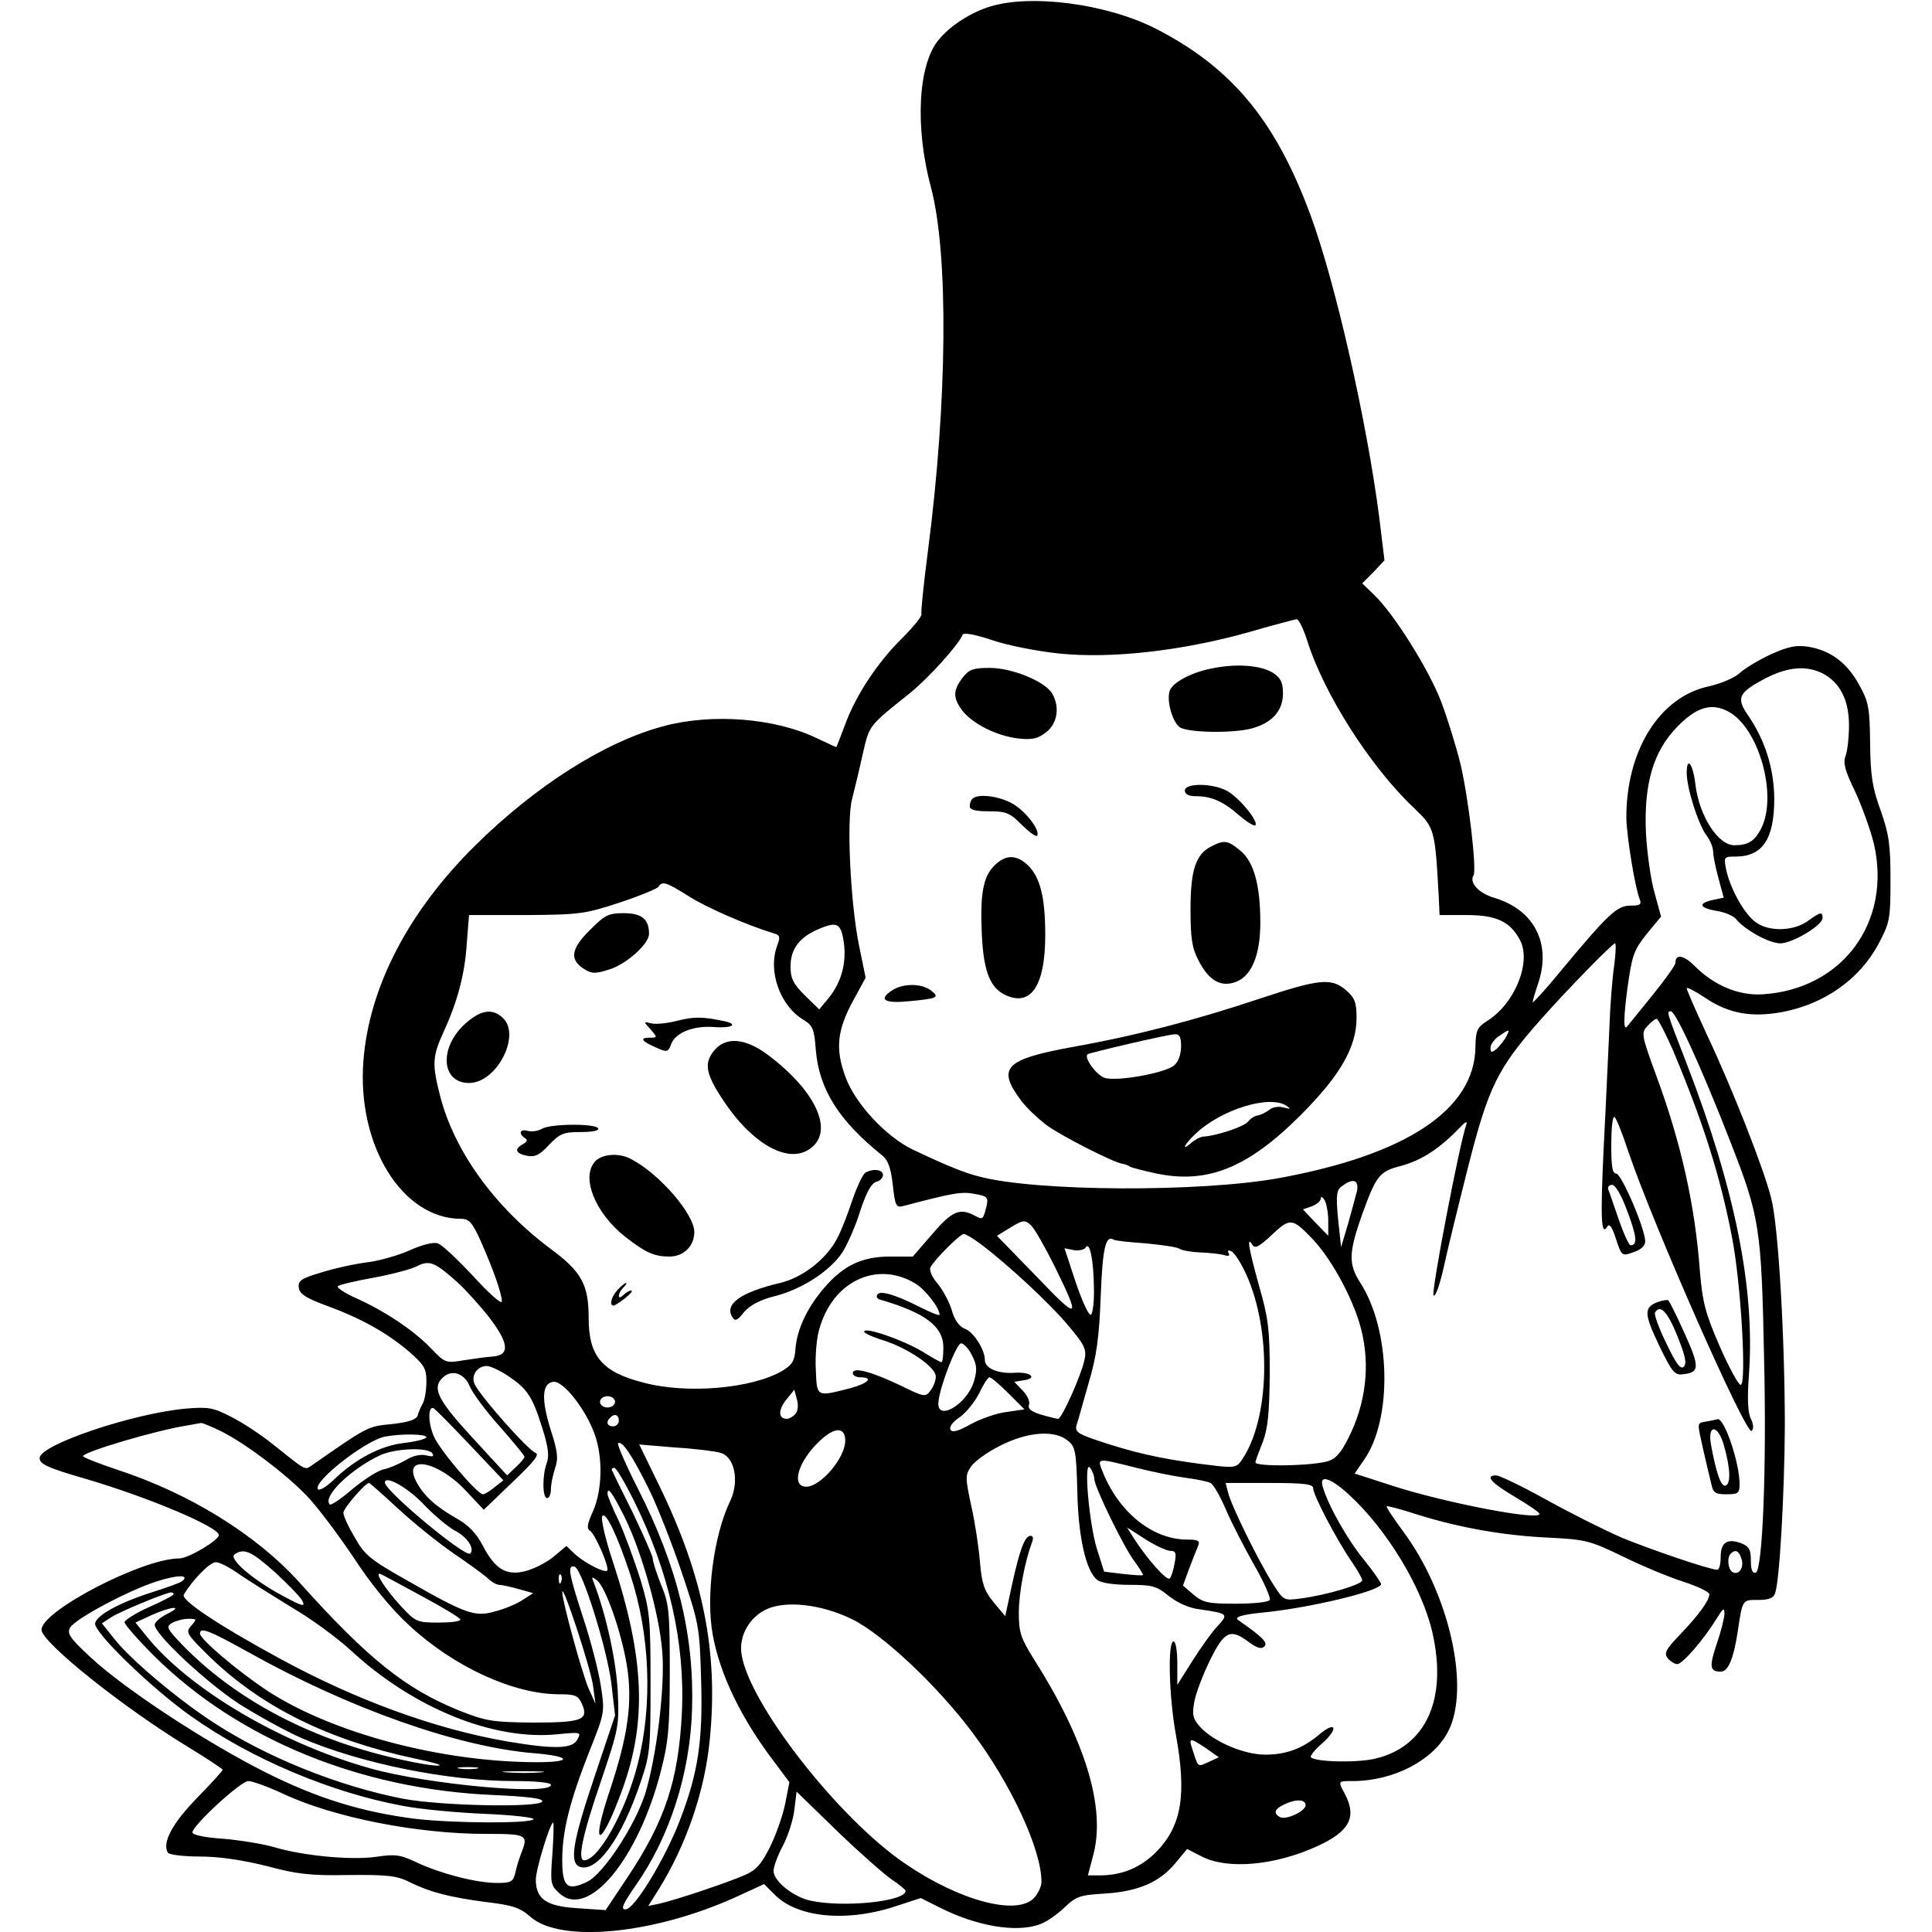 <?xml version="1.0" standalone="no"?>
<!DOCTYPE svg PUBLIC "-//W3C//DTD SVG 20010904//EN"
 "http://www.w3.org/TR/2001/REC-SVG-20010904/DTD/svg10.dtd">
<svg version="1.0" xmlns="http://www.w3.org/2000/svg"
 width="512pt" height="512pt" viewBox="0 0 512 512"
 preserveAspectRatio="xMidYMid meet">
<g transform="translate(0,512) scale(0.1,-0.1)"
fill="#000000" stroke="none">
<path d="M2625 5103 c-50 -15 -106 -50 -137 -88 -55 -65 -64 -231 -21 -391 47
-176 44 -566 -8 -965 -11 -86 -19 -160 -17 -166 2 -6 -21 -34 -51 -64 -66 -65
-124 -153 -152 -231 -12 -32 -22 -58 -23 -58 -1 0 -24 11 -52 24 -110 53 -276
66 -404 32 -156 -41 -340 -158 -501 -317 -177 -175 -281 -375 -296 -571 -17
-224 103 -418 259 -418 21 0 30 -10 52 -59 33 -75 56 -139 56 -160 0 -9 -33
20 -75 66 -42 45 -84 85 -95 88 -12 4 -42 -4 -73 -18 -29 -13 -80 -28 -112
-32 -33 -4 -88 -16 -123 -27 -54 -16 -63 -22 -60 -41 2 -16 19 -27 73 -47 93
-34 160 -72 218 -121 41 -36 47 -45 47 -80 0 -22 -4 -47 -9 -57 -5 -9 -12 -24
-14 -33 -4 -11 -23 -18 -69 -23 -64 -6 -63 -6 -214 -111 -16 -11 -14 -12 -99
56 -32 26 -82 59 -112 74 -48 25 -61 27 -121 22 -141 -13 -387 -96 -387 -131
0 -16 21 -26 125 -56 166 -49 350 -127 350 -148 0 -14 -81 -62 -105 -62 -97 0
-365 -139 -365 -189 0 -33 216 -206 389 -311 49 -30 90 -57 91 -60 0 -3 -31
-37 -69 -76 -65 -67 -92 -118 -76 -144 3 -5 41 -10 84 -10 52 0 112 -9 177
-25 81 -22 118 -26 219 -24 104 1 127 -2 161 -19 52 -26 105 -40 205 -53 68
-8 88 -15 115 -39 80 -70 327 -46 545 53 l74 34 28 -28 c61 -62 194 -74 326
-29 l61 20 48 -24 c100 -51 207 -69 269 -45 15 5 44 25 63 43 32 31 42 34 110
38 88 6 144 30 187 83 l29 35 39 -20 c68 -35 193 -24 305 27 86 39 106 77 75
137 -20 37 -20 36 20 36 107 0 212 54 252 130 61 115 4 369 -121 535 -24 33
-43 61 -41 63 2 2 39 -8 82 -22 112 -35 231 -56 350 -61 96 -5 107 -8 194 -50
51 -25 123 -55 161 -67 37 -12 68 -27 68 -33 0 -16 -28 -55 -78 -107 -38 -40
-43 -49 -32 -63 7 -8 18 -15 25 -15 14 0 70 65 104 120 17 28 21 31 21 14 0
-11 -9 -47 -20 -79 -21 -62 -19 -75 10 -75 20 0 34 34 45 105 13 87 12 85 54
85 28 0 41 5 45 17 12 31 25 263 26 444 0 232 -17 530 -36 603 -19 77 -103
291 -171 435 -29 63 -53 117 -53 122 0 4 23 -8 50 -26 61 -41 122 -52 203 -37
112 21 205 87 255 180 30 57 32 65 32 170 0 94 -4 121 -26 184 -22 60 -27 92
-28 178 -1 95 -4 110 -29 155 -32 59 -76 91 -134 101 -33 5 -53 1 -100 -20
-32 -15 -69 -37 -83 -50 -14 -13 -51 -28 -82 -35 -130 -28 -219 -170 -218
-350 1 -48 23 -183 35 -213 6 -15 2 -18 -25 -18 -35 0 -60 -24 -187 -177 -37
-45 -69 -80 -71 -79 -1 2 5 22 13 46 38 108 -8 199 -116 231 -40 12 -66 40
-54 59 9 15 -13 205 -35 297 -11 45 -34 119 -51 164 -33 86 -126 234 -178 283
l-31 30 30 30 29 31 -14 115 c-33 255 -116 621 -182 800 -93 252 -210 392
-412 495 -129 65 -327 91 -436 58z m839 -1680 c44 -141 168 -336 284 -445 54
-52 55 -54 65 -238 l2 -45 72 0 c78 0 115 -17 141 -66 31 -58 -13 -168 -86
-214 -28 -18 -31 -25 -32 -70 -2 -165 -182 -285 -520 -347 -209 -38 -644 -36
-795 4 -39 10 -82 27 -175 71 -70 33 -153 121 -179 192 -28 75 -23 125 21 205
l32 59 -18 88 c-22 110 -33 328 -18 385 6 24 19 77 28 118 18 79 15 75 124
162 50 40 132 131 141 156 3 6 32 1 77 -14 40 -14 121 -30 180 -36 137 -14
324 7 499 56 65 19 123 34 129 35 6 0 18 -25 28 -56z m1367 -88 c45 -24 69
-70 69 -137 0 -31 -4 -68 -9 -81 -7 -19 -2 -39 25 -94 18 -39 41 -102 50 -139
48 -208 -84 -386 -295 -399 -63 -4 -128 23 -180 75 -29 29 -51 33 -51 8 0 -6
-28 -45 -62 -87 -34 -42 -63 -78 -65 -80 -11 -16 -11 19 0 101 12 87 17 100
51 143 l38 46 -17 62 c-10 34 -20 105 -23 158 -6 131 19 217 82 282 51 53 91
65 135 42 82 -42 133 -224 88 -311 -17 -33 -34 -44 -71 -44 -43 0 -93 78 -103
161 -6 54 -23 77 -23 31 0 -40 29 -132 51 -164 11 -14 19 -34 19 -45 0 -10 6
-41 14 -70 l14 -52 -29 -6 c-40 -9 -36 -21 10 -29 21 -3 45 -13 52 -22 24 -29
88 -64 117 -64 32 0 112 48 112 67 0 18 -6 16 -38 -7 -38 -28 -104 -30 -139
-4 -31 22 -69 91 -79 142 -6 31 -5 32 25 32 72 0 103 46 103 154 -1 80 -24
153 -68 218 -34 49 -28 62 46 101 59 30 107 34 151 12z m-3006 -590 c45 -29
152 -76 227 -99 15 -4 16 -10 8 -31 -26 -68 7 -161 70 -198 24 -15 28 -24 32
-80 9 -104 61 -187 176 -279 15 -12 23 -33 28 -78 6 -56 9 -61 28 -56 130 34
154 39 189 32 34 -6 37 -9 31 -34 -9 -35 -9 -35 -32 -23 -38 20 -59 12 -111
-49 l-52 -60 -60 0 c-74 0 -123 -23 -174 -82 -46 -53 -73 -111 -77 -163 -2
-32 -9 -42 -35 -58 -81 -47 -253 -62 -368 -31 -110 28 -145 70 -145 172 0 87
-19 122 -99 181 -149 111 -257 259 -295 408 -21 82 -20 103 8 165 38 82 58
156 63 238 l6 75 151 0 c143 1 156 3 248 33 54 18 100 37 103 42 10 16 21 12
80 -25z m411 -121 c8 -55 -6 -107 -40 -149 l-25 -30 -38 37 c-31 31 -38 45
-38 77 0 45 23 76 70 97 53 23 63 19 71 -32z m2042 -61 c-5 -32 -11 -107 -13
-168 -3 -60 -9 -202 -15 -314 -9 -193 -7 -239 10 -211 5 8 12 -2 20 -26 18
-54 17 -54 50 -42 19 6 30 17 30 28 0 33 -63 180 -77 180 -10 0 -13 19 -13 75
0 41 3 75 8 75 4 0 20 -40 36 -88 65 -194 314 -758 328 -744 6 6 5 18 -2 32
-8 16 -10 52 -5 119 16 227 -37 490 -165 822 -54 139 -54 139 -42 139 13 0 83
-154 157 -344 78 -200 83 -226 90 -576 7 -291 -4 -561 -22 -568 -9 -2 -13 8
-13 32 0 30 -5 38 -25 46 -37 14 -55 3 -55 -36 0 -19 -4 -34 -9 -34 -20 0
-175 53 -253 85 -44 19 -134 64 -199 100 -65 36 -125 65 -134 65 -31 0 -13
-20 50 -57 35 -21 65 -41 65 -45 0 -19 -252 30 -388 74 l-102 33 24 35 c77
108 72 347 -10 472 -31 49 -30 79 7 183 36 99 45 111 101 125 58 16 103 46
160 105 12 13 17 14 14 5 -17 -45 -94 -446 -87 -453 5 -5 16 27 26 70 9 43 39
165 66 272 54 212 78 260 192 389 70 79 190 202 197 202 3 0 2 -26 -2 -57z
m155 -225 c81 -193 126 -335 157 -497 24 -122 39 -391 23 -391 -6 0 -31 46
-56 103 -38 88 -45 115 -52 197 -13 177 -50 342 -117 523 -38 104 -39 110 -22
128 9 10 20 19 24 19 4 0 23 -37 43 -82z m-442 34 c-5 -10 -17 -24 -25 -32
-13 -10 -16 -10 -16 3 0 9 10 23 22 31 29 20 31 20 19 -2z m-395 -409 c-4 -16
-15 -55 -24 -88 l-18 -60 -8 75 c-6 64 -4 77 11 87 29 22 45 16 39 -14z m717
-54 c25 -67 27 -89 8 -89 -4 0 -18 30 -31 68 -13 37 -25 73 -28 80 -2 6 2 12
10 12 9 0 25 -27 41 -71z m-793 -24 l0 -40 -34 35 -33 35 23 8 c13 5 24 14 24
20 0 7 4 6 10 -3 5 -8 10 -33 10 -55z m-726 -119 c71 -145 67 -148 -47 -29
l-105 108 36 22 c33 20 38 21 54 6 9 -8 37 -57 62 -107z m683 72 c48 -50 101
-145 125 -222 29 -95 22 -196 -20 -289 -23 -50 -38 -70 -59 -78 -36 -14 -199
-17 -196 -4 1 6 10 30 20 55 13 35 17 76 18 180 0 117 -4 148 -28 231 -28 101
-34 136 -18 110 7 -11 18 -5 52 27 48 45 54 44 106 -10z m-878 -15 c71 -53
185 -159 233 -217 43 -51 48 -62 42 -90 -8 -39 -60 -156 -70 -156 -4 0 -24 5
-45 11 -26 8 -36 16 -32 26 3 8 -4 25 -17 38 l-22 23 24 4 c39 5 20 23 -23 20
-45 -3 -79 12 -79 34 0 27 -30 75 -54 83 -14 6 -27 23 -34 50 -7 22 -24 54
-38 70 -15 18 -22 36 -18 43 13 23 79 88 88 88 5 0 25 -12 45 -27z m437 2 c43
-4 83 -10 89 -14 5 -4 30 -9 55 -10 25 -1 53 -4 64 -7 12 -4 16 -2 12 5 -4 7
-1 9 7 5 8 -3 26 -31 40 -62 67 -149 62 -379 -10 -488 -14 -22 -20 -24 -67
-19 -121 14 -197 29 -285 57 -85 27 -93 32 -88 51 4 12 18 63 32 112 21 70 28
121 32 230 5 128 13 162 34 150 3 -3 42 -7 85 -10z m-137 -117 c1 -37 -3 -69
-8 -72 -5 -4 -23 35 -40 85 l-30 91 25 -5 c13 -2 28 1 31 7 11 17 21 -32 22
-106z m-1687 14 c22 -20 60 -62 85 -94 52 -68 55 -100 8 -103 -16 -1 -51 -6
-77 -10 -47 -8 -49 -7 -88 34 -46 47 -121 97 -197 131 -29 13 -50 27 -48 31 3
4 45 14 95 23 49 9 102 23 116 31 32 16 47 10 106 -43z m1213 -3 c26 -15 65
-65 65 -83 0 -4 -24 6 -52 20 -67 34 -106 45 -113 33 -4 -5 0 -11 7 -13 120
-35 168 -71 168 -127 0 -21 -2 -39 -5 -39 -3 0 -26 13 -52 29 -50 30 -153 66
-153 52 0 -4 24 -15 54 -24 64 -21 136 -70 136 -95 0 -10 -6 -27 -14 -37 -13
-18 -16 -18 -81 14 -78 37 -125 49 -125 32 0 -6 9 -11 20 -11 36 0 21 -16 -27
-29 -90 -23 -88 -24 -91 49 -2 36 2 84 9 107 35 127 152 183 254 122z m151
-191 c13 -26 14 -38 5 -69 -19 -62 -100 -108 -94 -54 4 42 48 155 60 155 7 0
20 -14 29 -32z m-1230 -54 c52 -35 65 -55 91 -138 16 -50 19 -75 12 -93 -12
-32 -12 -93 1 -93 6 0 10 11 10 24 0 12 5 37 11 55 9 26 7 44 -11 100 -26 82
-24 125 6 129 26 4 86 -72 110 -139 22 -62 20 -147 -4 -203 -16 -35 -18 -47
-8 -53 12 -8 46 -83 46 -103 0 -13 -57 15 -87 42 l-22 21 -31 -26 c-17 -15
-49 -32 -72 -39 -53 -16 -85 1 -118 65 -18 34 -38 55 -70 73 -56 32 -87 60
-107 98 -37 72 57 55 131 -24 l48 -51 76 73 c57 54 73 74 61 78 -19 6 -153
157 -162 184 -9 22 9 46 33 46 9 0 35 -12 56 -26z m-102 -26 c7 -18 43 -67 80
-108 36 -41 66 -77 66 -81 0 -3 -10 -15 -23 -27 l-23 -22 -92 100 c-92 100
-107 131 -80 158 24 24 57 14 72 -20z m1428 -20 l43 -43 -48 -7 c-26 -3 -68
-18 -94 -32 -34 -19 -49 -23 -54 -15 -4 8 5 20 24 33 17 12 40 40 52 64 11 23
23 42 27 42 5 0 27 -19 50 -42z m-564 -55 c-6 -7 -16 -13 -23 -13 -23 0 -23
24 -1 51 l21 26 7 -26 c4 -14 3 -30 -4 -38z m-478 32 c0 -8 -9 -15 -20 -15
-11 0 -20 7 -20 15 0 8 9 15 20 15 11 0 20 -7 20 -15z m-385 -114 l89 -94 -23
-18 c-13 -11 -27 -19 -31 -19 -15 0 -113 115 -130 153 -16 36 -16 82 -1 75 4
-2 47 -45 96 -97z m395 64 c0 -8 -7 -15 -15 -15 -16 0 -20 12 -8 23 11 12 23
8 23 -8z m-1052 -29 c66 -34 167 -110 225 -170 27 -28 82 -101 123 -162 47
-72 100 -137 148 -181 118 -110 277 -183 398 -183 42 0 50 -3 60 -25 19 -43 1
-50 -130 -50 -107 1 -124 4 -193 31 -144 58 -243 137 -426 341 -114 126 -291
236 -485 299 -48 16 -88 32 -88 35 0 11 198 70 280 82 14 3 29 5 33 6 4 0 29
-10 55 -23z m1652 -24 c0 -45 -64 -121 -103 -122 -42 0 -22 68 36 122 39 37
67 37 67 0z m-1110 9 c0 -4 -26 -11 -59 -15 -62 -7 -129 -42 -188 -99 -18 -17
-36 -28 -40 -24 -17 18 125 130 178 140 44 8 109 7 109 -2z m1700 -9 c20 -16
22 -28 25 -132 2 -121 23 -215 53 -237 9 -8 45 -13 84 -13 62 0 73 -3 106 -30
23 -18 54 -32 82 -35 74 -11 76 -12 48 -43 -15 -15 -44 -56 -67 -92 l-41 -65
0 58 c0 31 -4 57 -10 57 -16 0 -12 -147 6 -246 29 -159 16 -241 -50 -310 -42
-43 -92 -64 -152 -64 l-31 0 14 53 c34 125 -20 304 -157 520 -35 56 -40 71
-40 123 0 53 16 136 35 187 4 10 3 17 -4 17 -15 0 -29 -37 -50 -134 l-17 -79
-31 37 c-25 31 -31 49 -36 106 -3 38 -13 105 -23 149 -16 74 -16 82 -1 104 9
14 44 39 78 56 73 37 144 42 179 13z m-1111 -127 c22 -44 61 -143 87 -220 46
-137 48 -144 52 -285 5 -165 -8 -249 -57 -376 -40 -103 -120 -234 -143 -234
-14 0 -8 13 27 64 90 128 144 297 149 466 6 196 -38 377 -143 584 -32 63 -56
118 -53 121 10 9 38 -33 81 -120z m190 95 c38 -10 51 -76 26 -128 -44 -91 -65
-254 -46 -355 19 -105 76 -223 165 -339 l38 -51 -11 -56 c-6 -31 -24 -82 -40
-115 -23 -46 -37 -62 -67 -75 -43 -19 -182 -66 -227 -76 l-29 -6 27 43 c74
119 123 262 136 398 23 232 -17 433 -134 673 l-53 109 95 -8 c52 -3 106 -10
120 -14z m-763 -2 c5 -8 0 -9 -16 -5 -15 4 -36 -1 -54 -12 -17 -10 -44 -22
-60 -25 -16 -4 -53 -28 -83 -53 -29 -25 -56 -43 -59 -40 -21 21 59 97 137 132
41 17 125 20 135 3z m1862 -37 c43 -11 102 -23 132 -27 30 -4 61 -10 68 -14 8
-4 26 -36 41 -71 15 -35 49 -101 75 -147 26 -45 44 -87 41 -92 -3 -6 -44 -10
-90 -10 -74 0 -87 3 -112 24 l-28 24 16 44 c9 24 20 51 24 61 6 14 1 17 -31
17 -92 1 -182 75 -224 185 -12 31 -11 31 88 6z m-108 -30 c0 -21 78 -181 106
-218 14 -19 24 -36 23 -37 -2 -2 -26 0 -54 3 l-49 6 -19 60 c-21 68 -36 240
-18 215 6 -8 11 -21 11 -29z m-1222 -54 c95 -191 138 -381 129 -567 -9 -179
-45 -287 -146 -438 l-56 -84 -74 5 c-83 5 -111 24 -111 76 0 27 38 151 46 151
2 0 1 -37 -2 -82 -6 -79 -5 -84 18 -105 76 -71 209 89 269 322 20 77 24 115
24 265 0 159 -2 180 -23 230 -12 30 -22 61 -22 69 0 7 -24 61 -52 120 -29 58
-54 109 -56 114 -2 4 0 7 6 7 5 0 27 -37 50 -83z m-555 -14 c26 -27 62 -58 82
-69 33 -17 54 -48 41 -61 -12 -12 -226 166 -226 188 0 21 62 -14 103 -58z
m2453 25 c99 -91 191 -243 219 -360 42 -178 -14 -305 -148 -338 -46 -12 -160
-10 -173 3 -3 3 10 20 30 37 44 39 37 61 -7 24 -45 -38 -88 -54 -144 -54 -56
0 -136 34 -172 73 -20 22 -22 32 -16 67 4 23 23 72 42 111 38 77 54 84 103 47
22 -16 33 -19 41 -11 10 10 -7 26 -70 70 -11 7 10 14 60 19 128 12 319 58 319
76 0 4 -20 33 -45 64 -43 52 -94 142 -109 192 -12 36 19 27 70 -20z m-2520
-37 c40 -37 106 -90 145 -117 40 -27 81 -57 91 -66 10 -10 24 -18 31 -18 6 0
30 -5 51 -11 l39 -11 -28 -18 c-15 -10 -47 -24 -72 -30 -54 -16 -77 -8 -233
81 -99 56 -114 68 -140 115 -17 28 -30 57 -30 65 0 12 58 79 68 79 2 0 37 -31
78 -69z m2424 55 c0 -18 62 -136 101 -193 16 -23 29 -46 29 -51 0 -11 -94 -39
-162 -48 -46 -6 -46 -6 -73 36 -39 61 -112 210 -120 243 l-7 27 116 0 c93 0
116 -3 116 -14z m-1825 -76 c44 -88 92 -255 100 -356 8 -92 -15 -279 -45 -377
-28 -87 -111 -213 -154 -234 -53 -25 -66 -14 -66 58 0 77 20 156 72 288 41
103 41 103 30 175 -6 39 -27 120 -47 180 -38 117 -42 140 -22 134 20 -7 85
-215 97 -308 l10 -86 -55 -164 c-58 -172 -66 -226 -39 -237 45 -17 111 74 161
222 26 76 27 90 27 265 0 173 -2 191 -27 275 -16 50 -41 119 -57 154 -17 35
-30 67 -30 72 0 21 12 5 45 -61z m15 -152 c53 -159 60 -346 20 -503 -32 -126
-104 -255 -142 -255 -18 0 -5 65 43 205 50 148 50 151 46 245 -5 83 -30 198
-63 285 -7 17 -6 18 8 7 23 -18 64 -135 79 -224 16 -97 4 -187 -46 -336 -52
-156 -23 -152 34 5 66 181 59 350 -25 605 -20 60 -32 113 -28 120 9 14 40 -51
74 -154z m1432 62 c14 0 16 -6 11 -32 -3 -18 -9 -37 -13 -41 -7 -8 -59 50 -95
106 l-18 29 48 -31 c27 -17 57 -31 67 -31z m-2374 -56 c34 -31 67 -65 73 -76
9 -17 2 -16 -50 12 -81 43 -147 100 -129 111 25 17 44 8 106 -47z m3887 35 c8
-23 -7 -45 -24 -35 -12 8 -15 39 -4 49 12 12 22 7 28 -14z m-3978 -43 c27 -18
89 -57 138 -87 50 -29 119 -80 154 -112 166 -154 379 -240 548 -223 62 6 64 6
53 -14 -13 -25 -61 -26 -186 -5 -191 33 -402 110 -605 221 -162 88 -260 154
-252 168 24 40 69 86 85 86 10 0 39 -15 65 -34z m-154 -16 c-4 -4 -40 -17 -78
-29 -86 -27 -149 -61 -153 -83 -4 -23 148 -171 254 -246 159 -113 372 -203
563 -238 47 -9 145 -18 218 -21 73 -3 130 -10 127 -14 -7 -12 -212 -11 -314 1
-141 18 -259 54 -398 124 -155 78 -372 220 -462 304 -56 52 -63 63 -54 79 15
24 154 98 229 122 56 18 88 18 68 1z m635 -40 c56 -30 102 -58 102 -62 0 -5
-26 -8 -59 -8 -56 0 -60 2 -99 44 -41 45 -71 91 -54 85 5 -2 55 -29 110 -59z
m369 38 c-3 -8 -6 -5 -6 6 -1 11 2 17 5 13 3 -3 4 -12 1 -19z m85 -278 l6 -45
-18 40 c-18 42 -70 232 -70 256 0 27 77 -206 82 -251z m-1112 245 c0 -3 -29
-18 -65 -34 -36 -16 -65 -35 -65 -40 0 -6 36 -47 80 -91 223 -220 546 -352
898 -367 90 -4 132 -9 129 -17 -6 -17 -266 -12 -368 7 -175 34 -367 112 -509
206 -93 61 -216 165 -258 219 l-32 40 26 17 c24 15 140 63 157 65 4 0 7 -2 7
-5z m1798 -66 c81 -40 225 -175 318 -299 103 -137 184 -311 184 -397 0 -13
-10 -33 -21 -44 -46 -46 -197 -6 -340 92 -176 119 -415 425 -434 556 -7 48 21
98 68 119 52 23 145 12 225 -27z m-1815 14 c-18 -9 -33 -22 -33 -29 0 -25 137
-153 223 -209 49 -31 123 -72 166 -91 156 -67 386 -114 564 -114 58 0 97 -4
97 -10 0 -29 -329 1 -480 44 -235 66 -478 209 -591 349 l-30 37 43 20 c52 23
87 26 41 3z m64 -31 c-16 -18 -13 -22 50 -84 137 -132 313 -219 541 -268 48
-10 77 -18 64 -19 -13 -1 -55 6 -95 15 -237 51 -439 157 -581 302 -44 46 -47
51 -30 61 11 6 30 11 43 11 23 0 23 -1 8 -18z m154 -72 c267 -149 552 -249
752 -266 100 -8 107 -24 11 -24 -254 0 -543 77 -715 189 -80 53 -179 137 -179
152 0 18 25 8 131 -51z m2535 -253 l34 -24 -26 -12 c-31 -14 -28 -15 -42 27
-13 38 -11 39 34 9z m-1933 -54 c-13 -2 -33 -2 -45 0 -13 2 -3 4 22 4 25 0 35
-2 23 -4z m170 -10 c-23 -2 -64 -2 -90 0 -26 2 -7 3 42 3 50 0 71 -1 48 -3z
m-682 -57 c135 -63 355 -106 537 -106 109 0 113 -2 93 -52 -5 -13 -12 -35 -15
-50 -6 -25 -11 -28 -49 -28 -54 0 -147 24 -212 54 -44 21 -57 23 -110 15 -67
-9 -192 3 -269 26 -28 8 -87 18 -133 22 -48 3 -83 10 -83 17 0 18 128 136 148
136 11 0 52 -15 93 -34z m1611 -226 c21 -14 38 -28 38 -31 0 -28 -164 -45
-252 -26 -46 10 -98 52 -98 79 0 11 11 41 25 67 13 25 27 68 30 94 l6 49 107
-104 c59 -57 124 -114 144 -128z m1098 196 c0 -16 -54 -41 -69 -31 -17 10 -13
21 12 33 31 15 57 14 57 -2z"/>
<path d="M3219 3350 c-54 -9 -104 -34 -117 -56 -13 -22 3 -85 24 -101 21 -15
144 -17 193 -3 53 15 81 47 81 92 0 29 -6 41 -25 54 -30 20 -93 26 -156 14z"/>
<path d="M2551 3324 c-26 -34 -26 -54 0 -88 28 -35 90 -66 147 -73 38 -4 52
-1 75 17 29 23 36 65 16 101 -17 32 -106 69 -166 69 -44 0 -55 -4 -72 -26z"/>
<path d="M3140 3025 c0 -10 10 -15 29 -15 42 0 73 -14 115 -51 20 -17 39 -29
43 -26 9 10 -45 76 -77 92 -39 20 -110 20 -110 0z"/>
<path d="M2577 3003 c-4 -3 -7 -12 -7 -20 0 -9 15 -13 51 -13 45 0 55 -4 86
-35 20 -20 38 -33 41 -30 10 10 -23 58 -58 81 -33 23 -98 33 -113 17z"/>
<path d="M3210 2877 c-41 -21 -55 -62 -55 -167 0 -76 4 -103 21 -135 28 -55
61 -73 102 -56 40 17 62 72 62 156 0 99 -17 160 -52 190 -34 28 -43 30 -78 12z"/>
<path d="M2635 2826 c-30 -30 -38 -76 -33 -184 5 -100 23 -143 67 -161 65 -27
101 30 101 161 0 99 -13 152 -45 184 -31 30 -60 30 -90 0z"/>
<path d="M3340 2474 c-174 -58 -331 -99 -500 -129 -178 -33 -199 -55 -133
-143 14 -18 44 -47 67 -64 38 -28 175 -98 200 -102 6 -1 16 -4 21 -8 6 -3 37
-11 70 -18 135 -28 242 15 381 154 106 106 149 181 149 259 0 41 -5 53 -28 73
-39 33 -70 30 -227 -22z m-210 -127 c0 -20 -7 -41 -18 -50 -22 -20 -147 -43
-183 -34 -22 6 -57 53 -47 63 5 4 209 52 231 53 13 1 17 -7 17 -32z m280 -158
c12 -8 10 -9 -8 -4 -13 4 -30 1 -38 -6 -9 -7 -23 -14 -31 -15 -8 -1 -20 -9
-26 -17 -11 -13 -83 -37 -117 -39 -8 0 -23 -8 -32 -16 -29 -25 -20 -5 10 23
68 65 198 105 242 74z"/>
<path d="M2362 2494 c-35 -24 -17 -34 51 -27 73 7 78 10 53 29 -26 19 -76 18
-104 -2z"/>
<path d="M1564 2656 c-50 -49 -55 -78 -19 -102 22 -15 32 -15 67 -4 46 13 108
68 108 95 0 39 -19 55 -67 55 -41 0 -50 -5 -89 -44z"/>
<path d="M1235 2409 c-72 -63 -67 -159 8 -159 74 0 139 128 89 173 -27 25 -57
21 -97 -14z"/>
<path d="M1795 2415 c-26 -7 -57 -10 -69 -7 -21 5 -21 5 -2 -16 19 -22 19 -22
-4 -22 -27 0 -18 -11 23 -28 25 -11 28 -10 36 12 12 30 60 49 116 44 46 -3 63
8 23 16 -57 12 -78 12 -123 1z"/>
<path d="M1891 2334 c-26 -33 -20 -62 27 -132 73 -110 164 -163 221 -131 75
42 31 151 -102 252 -62 47 -115 51 -146 11z"/>
<path d="M1437 2129 c-10 -6 -27 -9 -38 -6 -21 6 -26 -7 -8 -19 8 -5 6 -10 -5
-16 -24 -13 -20 -25 11 -31 21 -4 33 2 58 29 29 30 38 34 84 34 32 0 50 4 46
10 -8 13 -125 12 -148 -1z"/>
<path d="M1577 2042 c-38 -42 0 -136 79 -199 55 -43 78 -53 118 -53 38 0 66
28 66 65 0 47 -92 154 -167 193 -32 18 -78 14 -96 -6z"/>
<path d="M2293 2012 c-7 -5 -22 -37 -34 -72 -12 -36 -29 -81 -40 -101 -28 -55
-92 -105 -152 -119 -105 -25 -148 -56 -126 -91 7 -11 13 -9 31 14 16 18 41 32
81 42 74 19 147 67 180 117 13 21 35 70 47 110 16 48 29 72 42 76 10 2 18 11
18 18 0 15 -27 18 -47 6z"/>
<path d="M1637 1702 c-17 -18 -23 -42 -11 -42 3 0 17 9 31 20 14 11 21 20 16
20 -5 0 -14 -5 -21 -12 -7 -7 -12 -8 -12 -2 0 6 5 15 12 22 7 7 10 12 7 12 -3
0 -13 -8 -22 -18z"/>
<path d="M4392 1669 c-36 -14 -35 -31 5 -115 34 -70 41 -79 63 -76 44 5 45 18
5 107 -21 47 -41 87 -44 89 -3 2 -16 0 -29 -5z m53 -89 c21 -53 26 -73 17 -82
-8 -8 -20 7 -46 62 -20 40 -33 77 -30 82 14 22 33 2 59 -62z"/>
<path d="M4523 1353 c-27 -5 -26 1 -9 -76 8 -34 17 -74 21 -89 5 -24 10 -28
40 -28 32 0 35 3 35 28 0 55 -40 174 -58 171 -4 -1 -17 -4 -29 -6z m46 -65
c17 -60 18 -100 4 -105 -12 -4 -25 33 -39 110 -9 55 20 51 35 -5z"/>
</g>
</svg>
